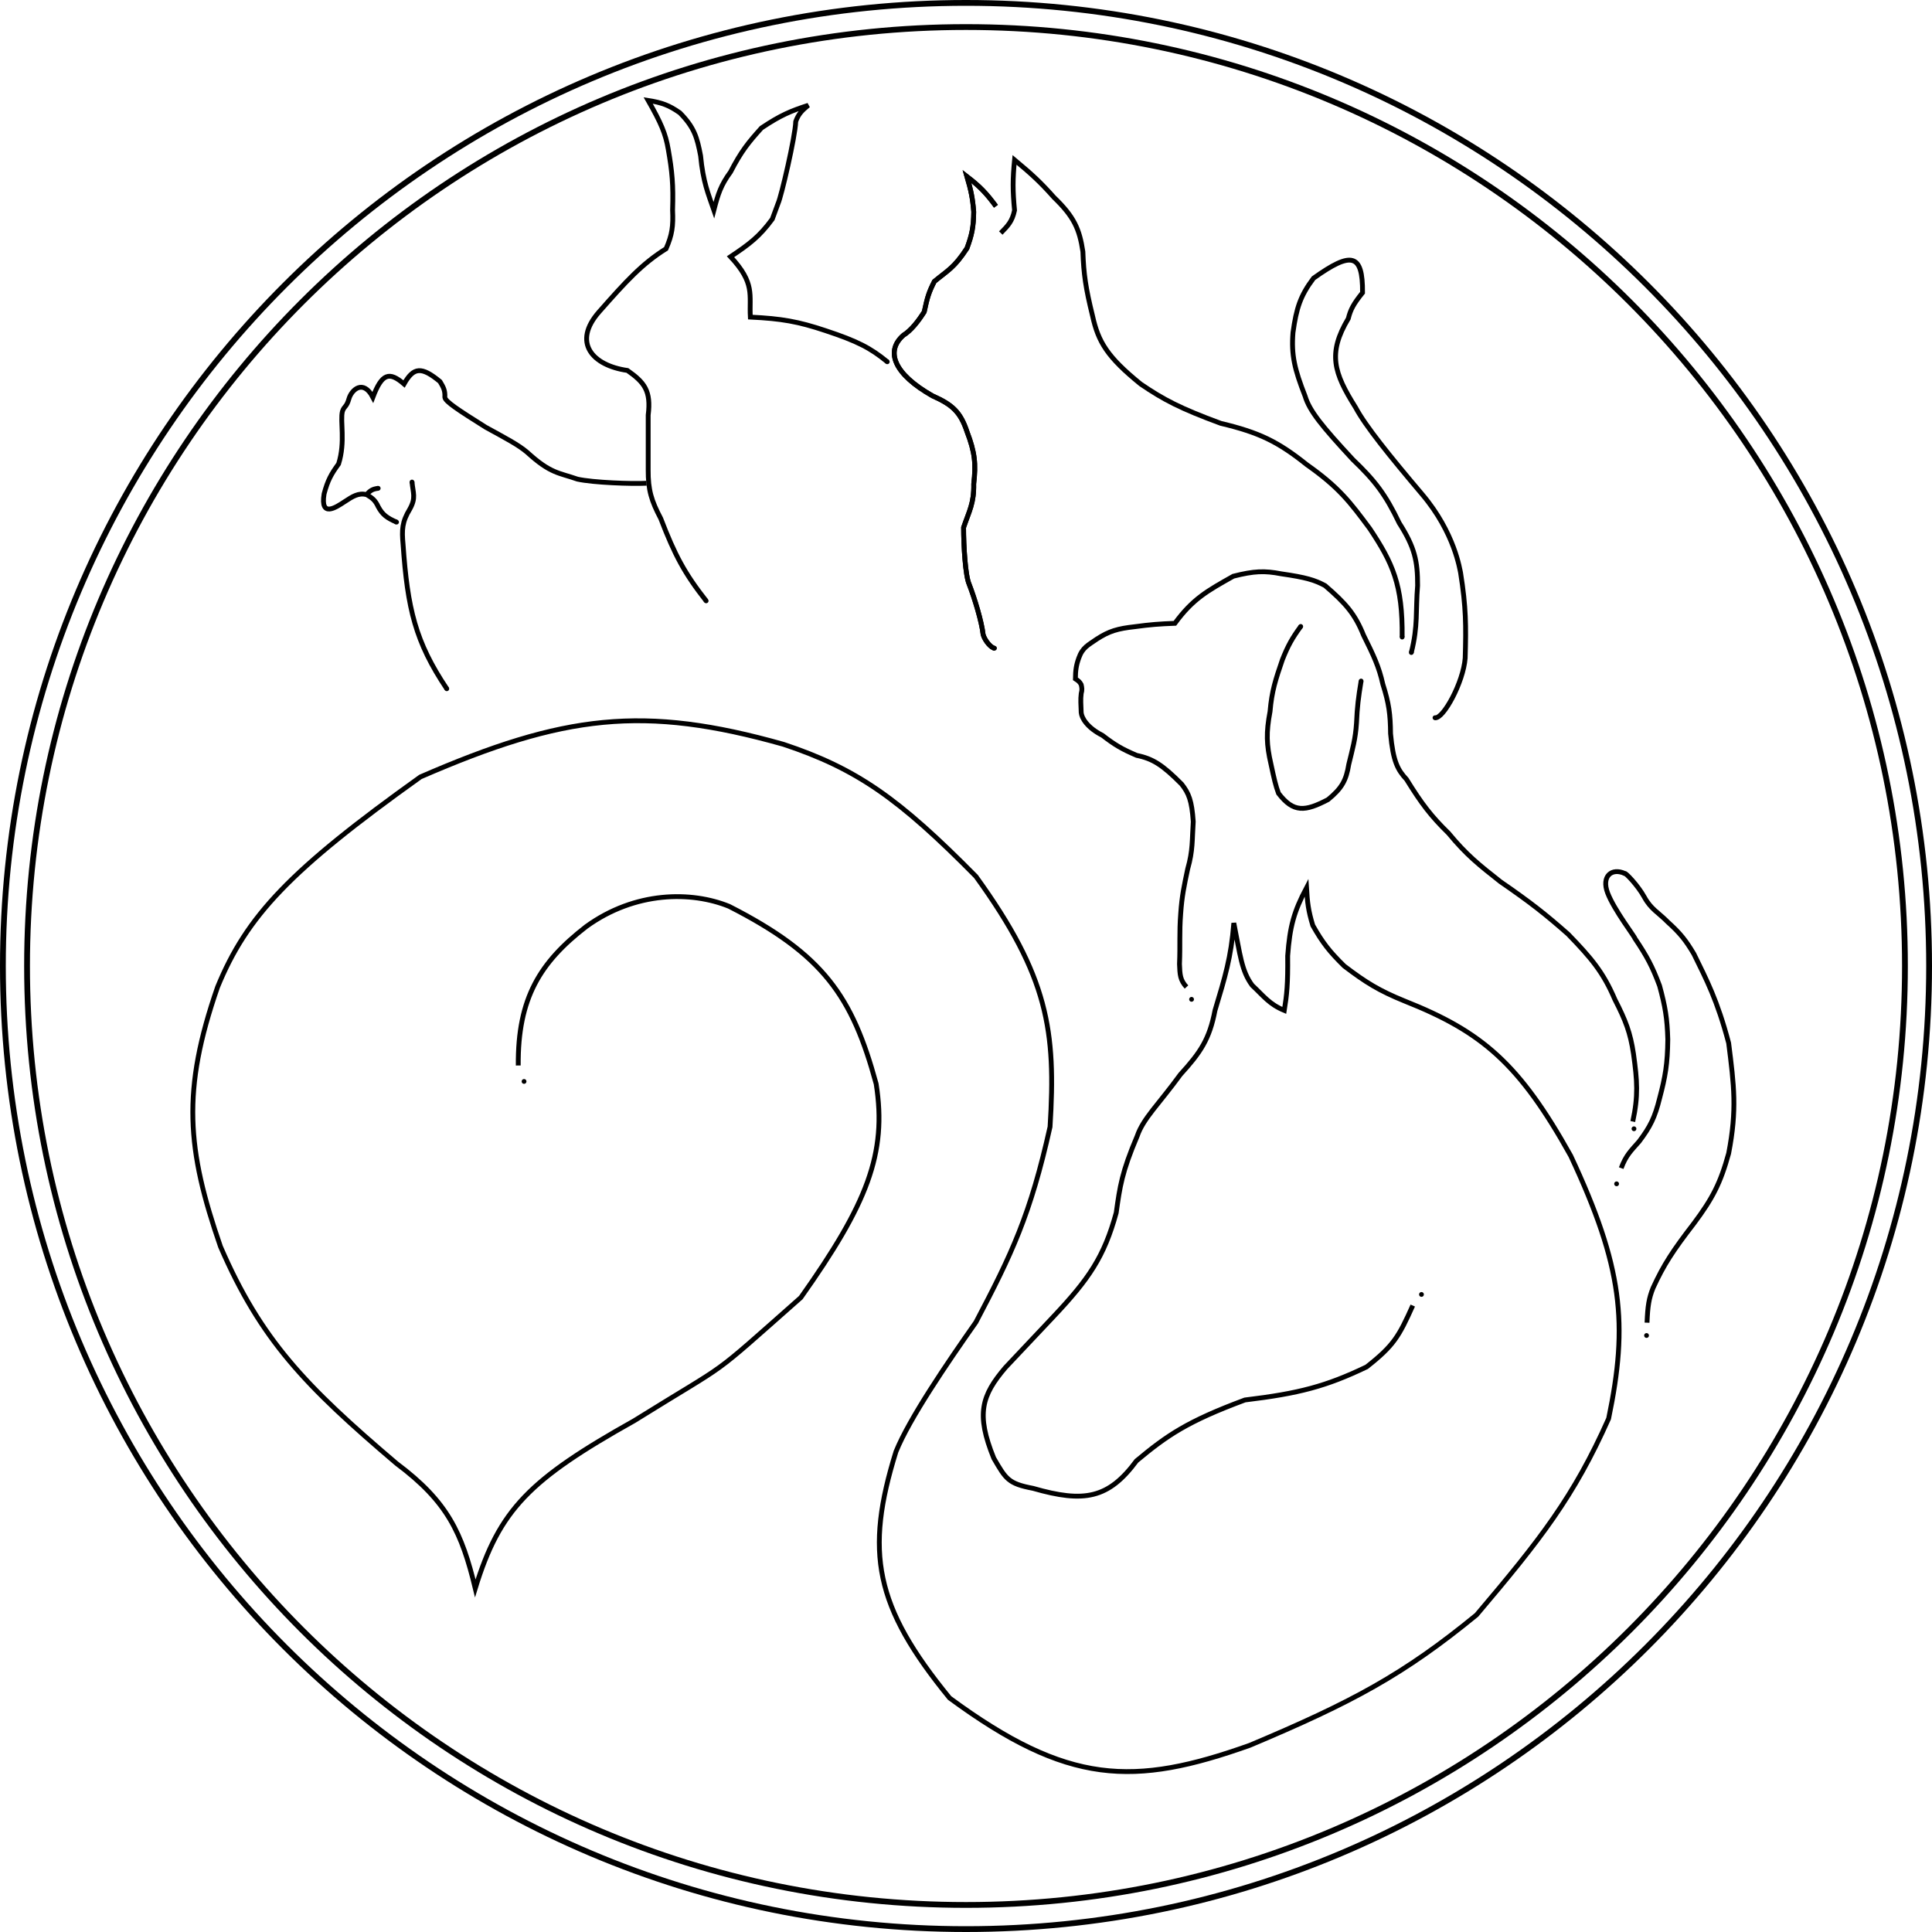 <?xml version="1.0" encoding="UTF-8"?>
<svg xmlns="http://www.w3.org/2000/svg" width="4000" height="4000" viewBox="0 0 4000 4000" fill="none">
  <g clip-path="url(#clip0_4081_2)">
    <path d="M1837 749C1802.28 720.436 1775.31 706.471 1709 684.5C1652.45 665.651 1618.34 659.634 1553.5 656.5C1550.97 610.252 1563.82 586.645 1512.5 531.5C1551.27 505.571 1572.06 490.173 1599 453.5L1611 421C1617.39 407.587 1646.53 283.059 1647.5 251.5C1653.05 236.153 1659.76 229.327 1673.5 218C1637.04 229.861 1616.18 238.411 1576.5 265C1549.59 294.81 1534.9 312.714 1512.5 356C1492.54 383.238 1486.66 401.467 1478 435C1466.58 402.041 1455.62 376.894 1450.5 322.5C1443.28 284.719 1437.61 263.734 1407.5 233.5C1384.91 217.751 1370.43 212.442 1342 208C1368.38 254.35 1378.14 276.918 1383.5 309C1391.6 355.141 1394.23 382.287 1392.5 435C1394.03 468.339 1391.64 486.013 1379 515C1329.3 546.078 1296.5 582 1240.5 645.5C1184.5 709 1226.11 756.586 1299 767C1334.23 791.753 1348.33 809.121 1342 859.5V972.5C1341.74 1015.12 1348.75 1036.84 1368 1073.5C1397.26 1149.71 1417.7 1187.63 1462 1244" stroke="black" stroke-width="10"></path>
    <path d="M2693 1297C2675.26 1321.24 2666.5 1336.95 2655 1366C2641.11 1406.58 2633.05 1430.62 2629.5 1473C2621.22 1517.36 2622.02 1541.3 2631.5 1582.5C2637.8 1612.08 2641.27 1627.18 2647 1642.5C2678.11 1683.05 2701.96 1680.31 2749.5 1655.5C2778.06 1632.08 2787.12 1615.91 2792.5 1582.5C2800.39 1549.78 2806.29 1530.75 2808.5 1497C2809.96 1463.23 2812.38 1444.18 2818 1410" stroke="black" stroke-width="10"></path>
    <path d="M2000 3994C3101.26 3994 3994 3101.26 3994 2000C3994 898.744 3101.26 6 2000 6C898.744 6 6 898.744 6 2000C6 3101.26 898.744 3994 2000 3994Z" stroke="black" stroke-width="12"></path>
    <path d="M925 1426C859.974 1328.84 843.82 1260.59 834.501 1127C831.676 1096.84 832.457 1080.39 848.501 1054C861.637 1030.34 855.13 1021.11 853.001 997.5M821.001 1081C801.047 1072.2 791.993 1065.73 783.001 1049C776.956 1035.89 771 1031.12 759.001 1024M759.001 1024C741.946 1020.01 730.502 1027.5 713 1039C695.498 1050.5 662.759 1072.68 671 1022.5C678.536 994.131 685.898 981.339 701.001 960.5C715.546 914.448 703.774 871.581 709 851.5C712.875 840.131 717.44 843.439 722.5 825.5C727.56 807.561 751.879 784.038 772.001 822.5C790.816 773.037 805.818 768.504 836.5 795.001C856.444 759.743 872.692 758.417 911.001 790C917.777 801.518 921.763 807.902 921.001 822.5C921.574 831.317 950.139 849.665 1005.5 884.5C1046.64 907.126 1073.38 920.937 1091.5 936.5C1140.12 980.986 1157.48 978.633 1195.5 992.001C1227.81 999.226 1308.07 1002.13 1338.5 1000.5M759.001 1024C766.459 1015.47 771.598 1012.42 783.001 1011" stroke="black" stroke-width="10"></path>
    <path d="M2000 3944C3073.64 3944 3944 3073.64 3944 2000C3944 926.358 3073.64 56 2000 56C926.358 56 56 926.358 56 2000C56 3073.64 926.358 3944 2000 3944Z" stroke="black" stroke-width="12"></path>
    <path d="M1073 2206C1071.78 2066.39 1118.26 1992.22 1213.5 1918.5C1315.36 1844.6 1432.02 1844.93 1509.5 1876.5C1704.76 1976.07 1764.49 2062.13 1814 2244C1836.74 2388.45 1795.3 2492.6 1658 2686.5C1459.6 2861.77 1522.94 2810.88 1313 2941.5C1096.46 3062.91 1034.16 3124.99 984 3288.5C956.202 3173.49 927.017 3109.25 821 3030C631.103 2868.62 539.9 2773.66 456.5 2581C386.72 2379.34 375.925 2258.19 450.499 2043.5C510.917 1896.36 599.964 1801.75 870.5 1608.5C1167.71 1479.31 1332.43 1459.3 1622 1541C1774.09 1591.52 1861.44 1653.31 2020.5 1814.5C2170.6 2022.19 2186.37 2134.69 2174 2333C2133.52 2514.86 2094.55 2596.84 2020.5 2737.5C1960.59 2822.77 1882.74 2936.88 1855 3005.5C1790.31 3213.63 1810.8 3325.63 1966 3515.5C2211.19 3695.88 2346.95 3699.09 2587.5 3613.5C2800.12 3524.1 2906.37 3466.87 3057 3343.5C3189.54 3187.09 3258.48 3098.91 3330.5 2937C3371.24 2741.09 3359.87 2623.35 3252 2393C3145.52 2201.7 3068.29 2136.05 2908 2072.5C2855 2050.93 2828.12 2034.25 2783 2000C2752.5 1970.03 2738.14 1951.7 2718 1916C2708.67 1885.43 2706.84 1868.37 2705 1838C2678.82 1887.72 2670.43 1918.28 2666 1979C2666.58 2038.08 2664.24 2059.16 2659 2092C2628.11 2079.12 2617.47 2063.46 2592.5 2040C2570.29 2010.01 2567.67 1976.6 2554.5 1911C2548.76 1982.77 2536.43 2022.46 2515.5 2092C2504.13 2151.47 2485.47 2179.07 2444 2224.5C2398.75 2286.68 2367.14 2315.25 2354.5 2352C2322.56 2427.02 2318.53 2457.08 2311 2511C2286.07 2602 2254.38 2648.19 2181 2726L2081.5 2831.5C2032.41 2889.22 2020.37 2927.63 2057.5 3019C2082.63 3062.34 2087.61 3071.75 2139 3081.5C2244.58 3111.93 2294.99 3102.81 2353 3024.5C2416.45 2971.64 2458.09 2942.91 2577.5 2898.5C2689.54 2884.97 2745.11 2870.41 2829.5 2830C2885.67 2785.87 2896.28 2767.04 2925 2703" stroke="black" stroke-width="10"></path>
    <path d="M3410 2738.5C3411.35 2704.19 3413.83 2687.99 3422.5 2666.5C3444.57 2618.18 3464.21 2588.55 3507 2533C3545.83 2481.02 3562.05 2449.47 3579 2388C3596.53 2297.14 3590.1 2247.7 3579 2159.5C3555.5 2070.49 3533.19 2028.61 3507 1975C3490.42 1947.05 3478.94 1932.42 3453 1909C3433.35 1889 3418.26 1882.6 3404.5 1857.5C3390.74 1832.39 3364.53 1805.93 3364 1808.5C3337.24 1796.16 3314.95 1813.72 3328.5 1849C3342.05 1884.27 3385 1940 3385 1943C3409.67 1979.69 3421.11 2001.06 3436 2041C3447.7 2084.18 3451.81 2108.47 3453 2152C3452.48 2202.48 3447.96 2228.81 3436 2274C3426.29 2313.37 3416.69 2332.77 3393.5 2363.5C3376.79 2382.5 3366.3 2391.92 3356.5 2418.5" stroke="black" stroke-width="10"></path>
    <path d="M2456.5 2043.5C2443.29 2029.05 2442.87 2018.28 2442 1996C2443.71 1955.05 2441.39 1931.92 2444.5 1891.5C2447.03 1854.83 2451.53 1834.52 2459 1799C2470 1760.26 2467.92 1739.61 2470.5 1701C2467.48 1657.51 2461.33 1642.41 2446.5 1623.5C2407.27 1583.94 2387.01 1570.8 2353.5 1564C2322.67 1550.84 2308.5 1542.5 2282.5 1522.5C2250 1506 2239.5 1486 2238.5 1475.5C2237.91 1458.83 2236.94 1448.14 2238.5 1436C2240.75 1427.89 2239.98 1424.15 2238.5 1417.5C2235.71 1411.93 2232.7 1409.49 2226.5 1405.5C2226.7 1388.1 2228.08 1377.59 2233.5 1362.5C2241.2 1340.41 2253.02 1335.55 2271 1323C2296.53 1306.52 2314.09 1301.42 2349.5 1297.5C2381.95 1293.08 2400.12 1291.74 2432.5 1290.5C2469.86 1239.53 2500.1 1223.06 2553.5 1193C2596.44 1182.1 2617.96 1181.32 2652.5 1188C2704.14 1195.43 2722.25 1201.03 2743.5 1212.5C2786.17 1249.21 2805.4 1271.14 2823 1315C2843.94 1357.15 2855.03 1380.47 2863 1416.5C2875.64 1456.15 2878.62 1478.6 2879 1519C2884.32 1576.78 2893.89 1593.95 2912 1613.5C2943.71 1664.69 2962.66 1689.4 2999 1725C3036.5 1770.43 3062.22 1790.54 3106.5 1825.5C3169.43 1868.84 3199.44 1892.54 3246.5 1934C3294.74 1983.85 3319.21 2012.56 3343.5 2069.5C3366.03 2113.44 3375.39 2138.08 3382 2182C3389.76 2237.8 3392.03 2268.8 3380.5 2322" stroke="black" stroke-width="10"></path>
    <path d="M2971 1486C2988.23 1488.95 3029.76 1412.49 3033.5 1362.5C3035.41 1295.53 3035.39 1257.6 3024 1186C3022.47 1180.24 3012.16 1103.45 2944.5 1023.5C2876.84 943.546 2827.11 882.091 2806.5 843.5C2761.44 771.838 2748.53 731.606 2791.5 659.499C2796.16 640.784 2802.41 629.121 2821 605.999C2821.54 524.508 2798.22 519.851 2719.5 576C2692.24 612.363 2684.03 637.777 2677 688.5C2673.24 734.993 2680.2 764.307 2702 820C2711.16 850.798 2737.05 882.53 2801 951.5C2846.86 995.353 2868.53 1023.56 2897 1083C2929.06 1133.26 2935.17 1161.65 2935 1212.5C2930.63 1265.77 2936.11 1294.89 2922 1351" stroke="black" stroke-width="10"></path>
    <path d="M2059.5 1342C2052.93 1342.34 2039.57 1327.61 2035.5 1314C2032.57 1287.21 2017.72 1238.38 2006.5 1209.5C1998.73 1192.14 1994.98 1130.73 1995 1092C2006.67 1057.99 2016.83 1041.53 2016 1002C2020.76 960.617 2018.64 936.934 2002 893.5C1988.29 852.161 1970.86 837.509 1930.5 819.5C1851.53 774.774 1832 727.5 1870.5 694C1886.18 684.308 1901.17 665.189 1913.5 645.677C1920 615.177 1923.21 604.82 1934.5 582.677C1963 559.169 1975.48 554.579 2002 514C2012.15 486.427 2015.67 470.1 2016 438.5C2013.74 409.993 2010.23 394.009 2002 365.5C2029.28 386.543 2042.22 400.173 2062 427" stroke="black" stroke-width="10"></path>
    <path d="M2059.5 1342C2052.93 1342.34 2039.57 1327.61 2035.5 1314C2032.57 1287.21 2017.72 1238.38 2006.5 1209.5C1998.73 1192.14 1994.98 1130.73 1995 1092C2006.67 1057.99 2016.83 1041.53 2016 1002C2020.76 960.617 2018.64 936.934 2002 893.5C1988.29 852.161 1970.86 837.509 1930.5 819.5C1851.53 774.774 1832 727.5 1870.5 694C1886.18 684.308 1901.17 665.189 1913.5 645.677C1920 615.177 1923.21 604.82 1934.5 582.677C1963 559.169 1975.48 554.579 2002 514C2012.15 486.427 2015.67 470.1 2016 438.5C2013.74 409.993 2010.23 394.009 2002 365.5C2029.28 386.543 2042.22 400.173 2062 427" stroke="black" stroke-width="10"></path>
    <path d="M2072 482.5C2086.92 467.122 2095.55 458.712 2100.5 435.5C2096.54 394.083 2096.64 371.234 2100.5 331C2136.58 360.954 2154.83 377.884 2182 408.5C2223.81 448.87 2234.86 473.918 2242 521C2243.63 567.246 2247.72 596.1 2262 654C2273.93 708.29 2292.68 739.076 2361.5 795C2409.54 827.809 2444.13 845.757 2527.5 876.5C2607.49 895.492 2646.2 914.615 2705.5 962C2772.61 1009.3 2795.46 1039.89 2836 1094.5C2883.23 1165.38 2904.24 1210.71 2903 1319" stroke="black" stroke-width="10"></path>
    <path d="M783 1016C785.761 1016 788 1013.76 788 1011C788 1008.24 785.761 1006 783 1006C780.239 1006 778 1008.24 778 1011C778 1013.76 780.239 1016 783 1016Z" fill="black"></path>
    <path d="M853 1003C855.761 1003 858 1000.76 858 998C858 995.239 855.761 993 853 993C850.239 993 848 995.239 848 998C848 1000.76 850.239 1003 853 1003Z" fill="black"></path>
    <path d="M821 1086C823.761 1086 826 1083.76 826 1081C826 1078.24 823.761 1076 821 1076C818.239 1076 816 1078.24 816 1081C816 1083.76 818.239 1086 821 1086Z" fill="black"></path>
    <path d="M1462 1249C1464.76 1249 1467 1246.76 1467 1244C1467 1241.24 1464.76 1239 1462 1239C1459.24 1239 1457 1241.24 1457 1244C1457 1246.76 1459.24 1249 1462 1249Z" fill="black"></path>
    <path d="M1837 754C1839.76 754 1842 751.761 1842 749C1842 746.239 1839.76 744 1837 744C1834.24 744 1832 746.239 1832 749C1832 751.761 1834.24 754 1837 754Z" fill="black"></path>
    <path d="M2059 1347C2061.76 1347 2064 1344.76 2064 1342C2064 1339.24 2061.76 1337 2059 1337C2056.24 1337 2054 1339.24 2054 1342C2054 1344.76 2056.24 1347 2059 1347Z" fill="black"></path>
    <path d="M2903 1324C2905.76 1324 2908 1321.76 2908 1319C2908 1316.24 2905.76 1314 2903 1314C2900.24 1314 2898 1316.24 2898 1319C2898 1321.76 2900.24 1324 2903 1324Z" fill="black"></path>
    <path d="M2922 1356C2924.76 1356 2927 1353.76 2927 1351C2927 1348.24 2924.76 1346 2922 1346C2919.24 1346 2917 1348.24 2917 1351C2917 1353.76 2919.24 1356 2922 1356Z" fill="black"></path>
    <path d="M2971 1491C2973.76 1491 2976 1488.76 2976 1486C2976 1483.24 2973.76 1481 2971 1481C2968.24 1481 2966 1483.24 2966 1486C2966 1488.76 2968.24 1491 2971 1491Z" fill="black"></path>
    <path d="M2693 1302C2695.76 1302 2698 1299.76 2698 1297C2698 1294.24 2695.76 1292 2693 1292C2690.24 1292 2688 1294.24 2688 1297C2688 1299.76 2690.24 1302 2693 1302Z" fill="black"></path>
    <path d="M2818 1415C2820.76 1415 2823 1412.76 2823 1410C2823 1407.24 2820.76 1405 2818 1405C2815.24 1405 2813 1407.24 2813 1410C2813 1412.76 2815.24 1415 2818 1415Z" fill="black"></path>
    <path d="M2467 2074C2469.76 2074 2472 2071.76 2472 2069C2472 2066.24 2469.76 2064 2467 2064C2464.24 2064 2462 2066.24 2462 2069C2462 2071.76 2464.24 2074 2467 2074Z" fill="black"></path>
    <path d="M3383 2342C3385.76 2342 3388 2339.76 3388 2337C3388 2334.24 3385.76 2332 3383 2332C3380.24 2332 3378 2334.24 3378 2337C3378 2339.76 3380.24 2342 3383 2342Z" fill="black"></path>
    <path d="M3347 2456C3349.76 2456 3352 2453.76 3352 2451C3352 2448.24 3349.76 2446 3347 2446C3344.24 2446 3342 2448.24 3342 2451C3342 2453.76 3344.24 2456 3347 2456Z" fill="black"></path>
    <path d="M3409 2770C3411.76 2770 3414 2767.76 3414 2765C3414 2762.24 3411.76 2760 3409 2760C3406.24 2760 3404 2762.24 3404 2765C3404 2767.76 3406.24 2770 3409 2770Z" fill="black"></path>
    <path d="M2943 2685C2945.76 2685 2948 2682.76 2948 2680C2948 2677.24 2945.76 2675 2943 2675C2940.24 2675 2938 2677.24 2938 2680C2938 2682.76 2940.24 2685 2943 2685Z" fill="black"></path>
    <path d="M1085 2244C1087.76 2244 1090 2241.76 1090 2239C1090 2236.24 1087.76 2234 1085 2234C1082.24 2234 1080 2236.24 1080 2239C1080 2241.76 1082.24 2244 1085 2244Z" fill="black"></path>
    <path d="M925 1431C927.761 1431 930 1428.76 930 1426C930 1423.24 927.761 1421 925 1421C922.239 1421 920 1423.24 920 1426C920 1428.76 922.239 1431 925 1431Z" fill="black"></path>
  </g>
  <defs>
    <clipPath id="clip0_4081_2">
      <rect width="4000" height="4000" fill="white"></rect>
    </clipPath>
  </defs>
</svg>
